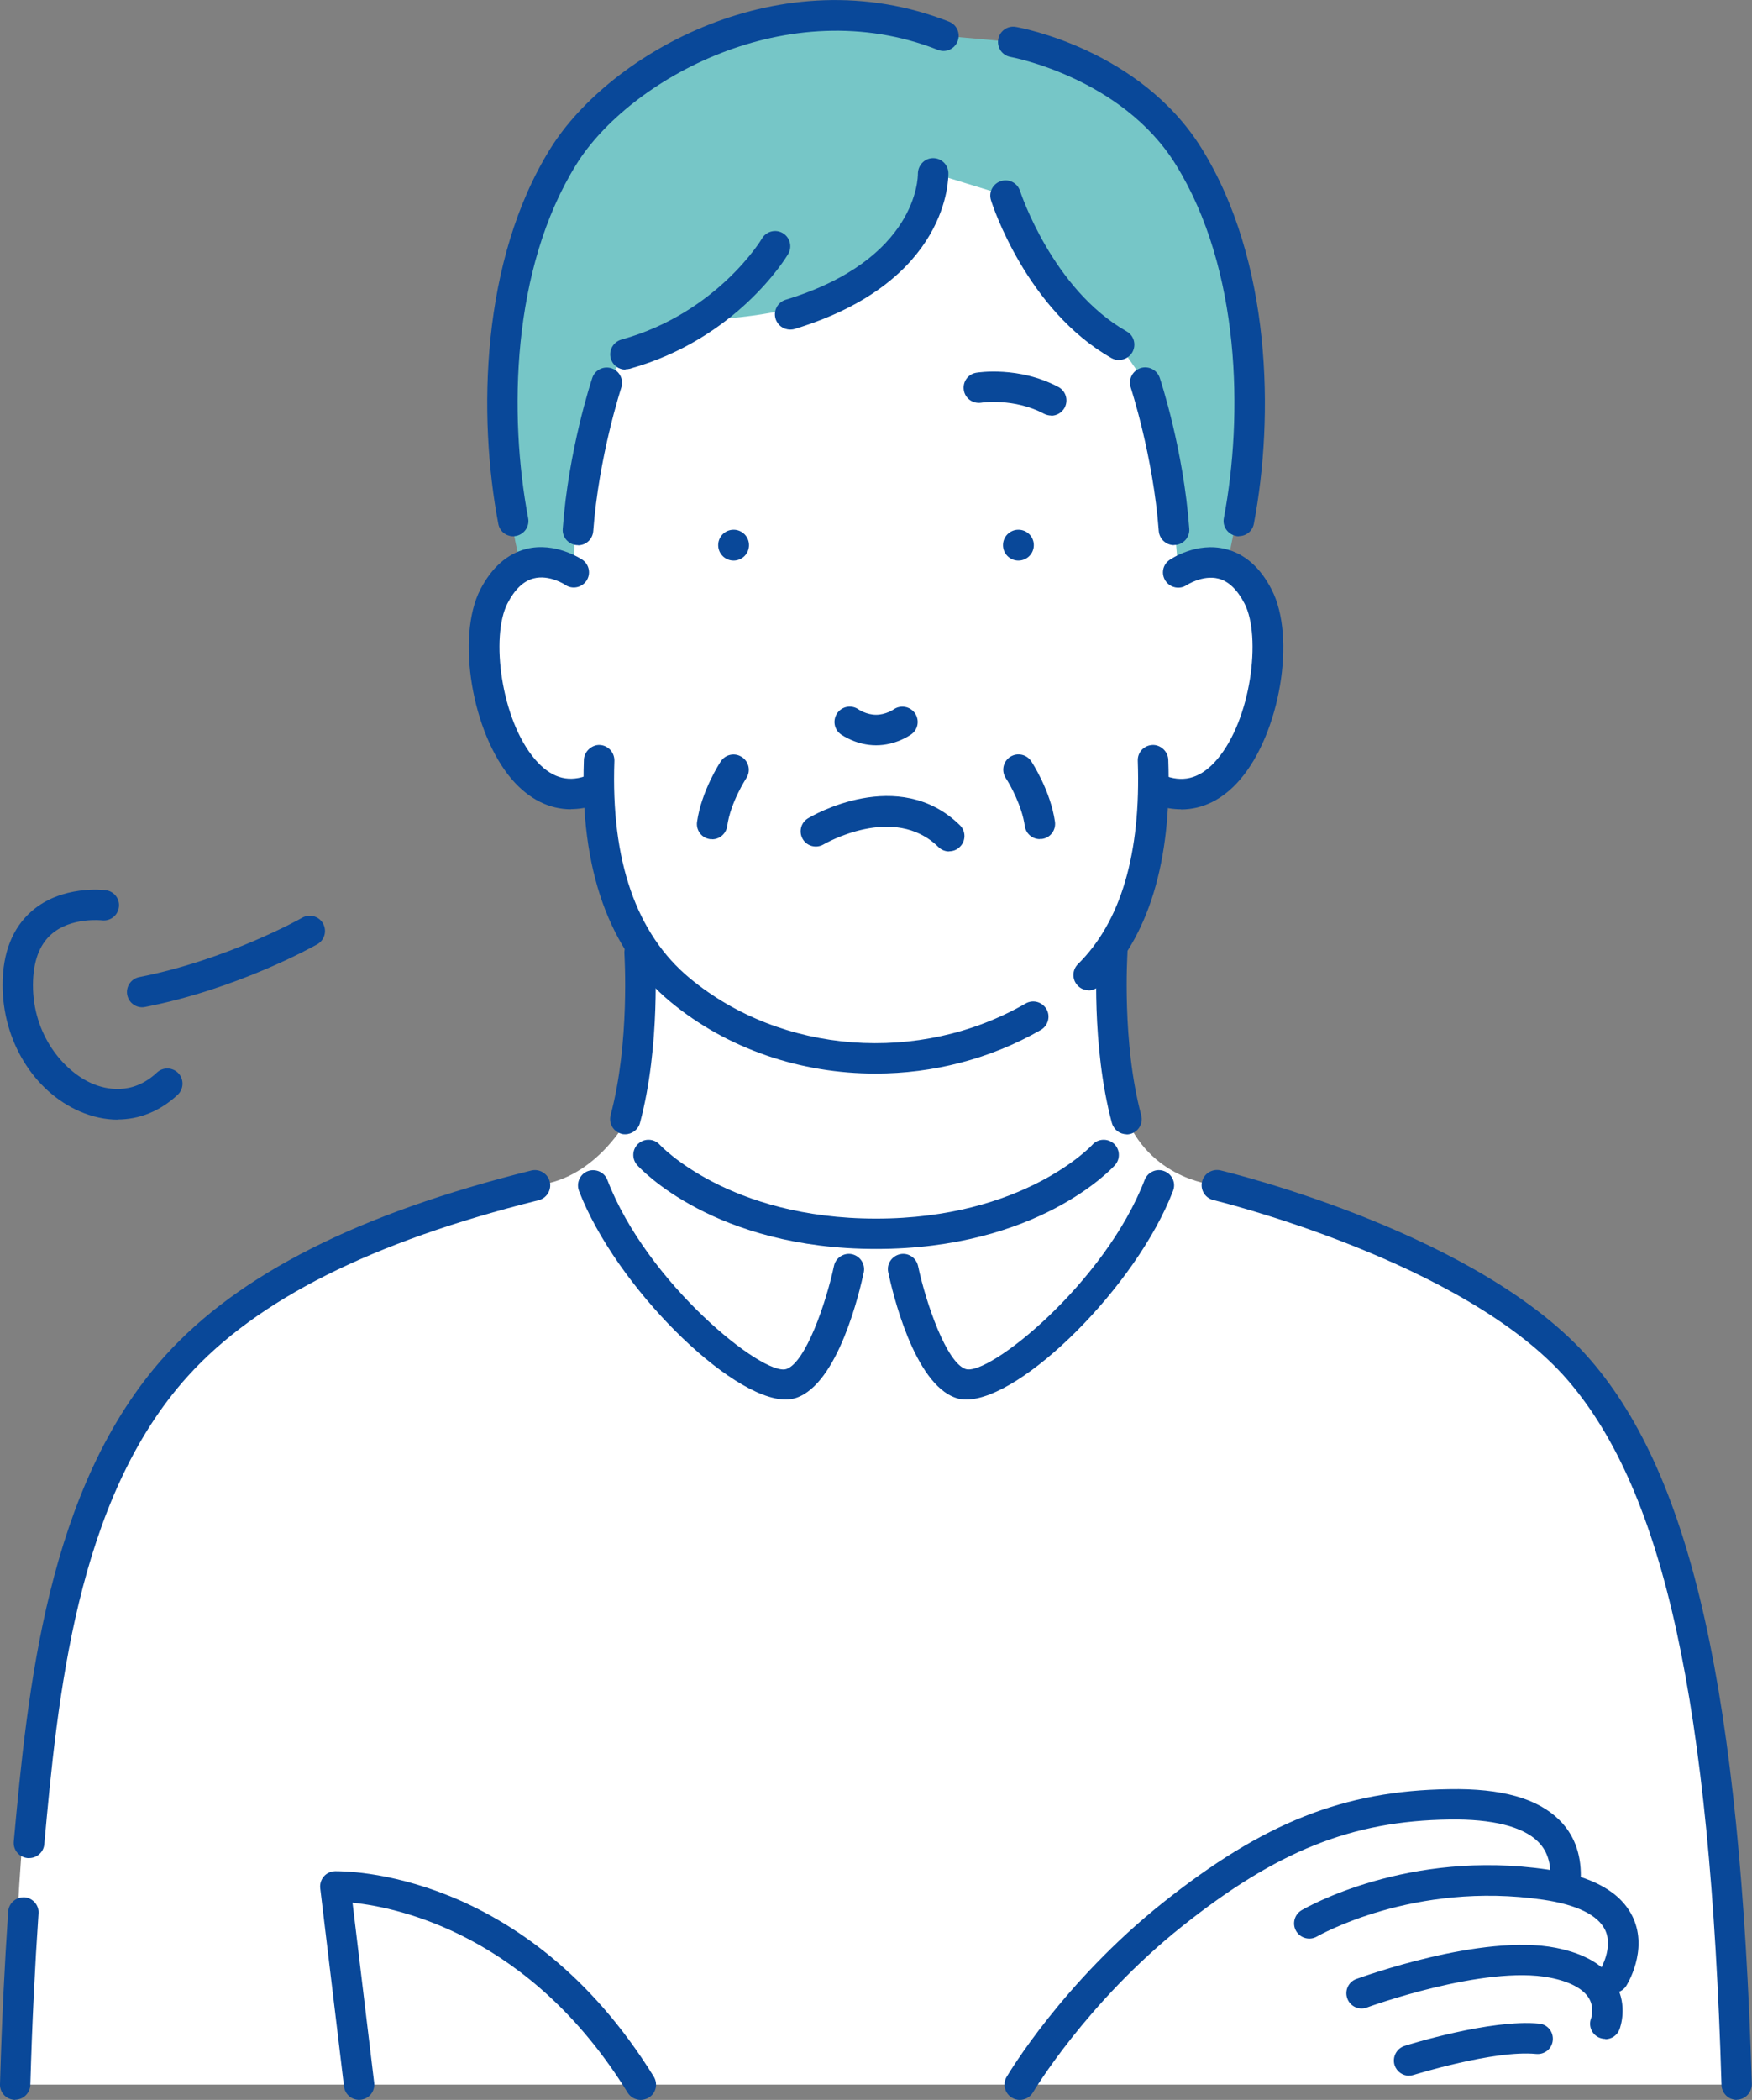 <?xml version="1.0" encoding="UTF-8"?><svg id="_レイヤー_2" xmlns="http://www.w3.org/2000/svg" viewBox="0 0 106.85 128"><rect x="0" y="0" width="106.85" height="128" fill="#808080" stroke="none"/><defs><style>.cls-1{fill:#76c6c7;}.cls-1,.cls-2,.cls-3{stroke-width:0px;}.cls-2{fill:#094899;}.cls-3{fill:#fff;}</style></defs><g id="_レイヤー_1-2"><path class="cls-3" d="m.93,127.07h104.99s-.21-28.97-6.58-39.03c-6.37-10.06-14.58-12-25.11-15.79,0,0-3.87-.22-5.52-4.04l-.87-10.16s2.48-4.92,2.48-10.15c0,0,4.03,2.42,6.2-3.9,2.16-6.32-.16-9.66-3.53-9.73,0,0-.45-7.85-2.66-12.67-2.22-4.82-7.09-11.56-10.64-11.79-3.54-.23-8.88,5.69-8.88,5.69l-13.81,4.88s-2.22,5.49-3.15,13.89c0,0-5.24-.65-4.07,7.71,1.17,8.36,6.74,6.42,6.74,6.42,0,0,.21,5.78,2.54,9.38,0,0,.69,7.03-.93,10.66,0,0-1.98,3.54-5.51,3.81-3.54.27-17.15,3.62-24.92,15.42C-.06,99.47.93,127.07.93,127.07Z"/><path class="cls-1" d="m57.55,2.18l4.24.38s6.68,1.4,10.7,6.97c4.03,5.57,4.74,14.44,2.33,24.91l-2.97.43s-.38-7.3-2.01-11.56l-1.6-2.31s-5.47-3.45-6.93-9.09l-4.42-1.36s.53,8.41-14.21,8.96l-4.56,2.08s-3.01,3.63-3.14,13.28c0,0-1.52-.95-3.19-.33,0,0-2.54-8.48.14-19.53C34.63,3.96,48.1-1.15,57.55,2.18Z"/><path class="cls-2" d="m72.03,49.33c-.49,0-.98-.08-1.48-.25-.49-.17-.75-.69-.58-1.18.17-.48.69-.75,1.18-.58,1.14.39,2.14.06,3.06-1.01,2.09-2.42,2.73-7.5,1.69-9.52-.44-.85-.98-1.37-1.6-1.52-.95-.24-1.91.39-1.92.39-.42.29-1,.18-1.29-.24-.29-.42-.19-1,.24-1.29.07-.05,1.64-1.12,3.43-.66,1.16.29,2.11,1.13,2.8,2.48,1.49,2.9.51,8.74-1.94,11.58-1.03,1.2-2.27,1.81-3.59,1.81Z"/><path class="cls-2" d="m66.39,60.36c-.24,0-.48-.09-.66-.28-.36-.37-.35-.95.01-1.31,2.62-2.58,3.85-6.75,3.65-12.4-.02-.51.38-.94.9-.96.48-.02.94.38.96.9.22,6.2-1.2,10.84-4.21,13.79-.18.18-.42.27-.65.27Z"/><path class="cls-2" d="m53.39,65.44c-4.53,0-9.02-1.48-12.51-4.38-3.74-3.1-5.51-8.06-5.27-14.75.02-.51.49-.92.96-.9.51.02.91.45.9.96-.22,6.09,1.33,10.55,4.6,13.26,5.59,4.63,14.01,5.27,20.48,1.54.45-.26,1.01-.1,1.27.34.26.44.1,1.01-.34,1.27-3.1,1.78-6.6,2.66-10.08,2.66Z"/><path class="cls-2" d="m34.82,49.33c-1.32,0-2.56-.62-3.59-1.81-2.45-2.84-3.42-8.69-1.94-11.58.7-1.35,1.64-2.18,2.8-2.48,1.78-.45,3.36.62,3.43.66.42.29.53.87.24,1.29-.29.42-.87.53-1.29.24-.02-.02-.98-.64-1.93-.39-.62.16-1.15.67-1.59,1.52-1.04,2.02-.4,7.1,1.69,9.52.92,1.07,1.92,1.4,3.06,1.01.49-.16,1.01.1,1.18.58.16.49-.1,1.01-.58,1.18-.5.17-1,.25-1.48.25Z"/><path class="cls-2" d="m53.43,45.43c-1.18,0-2.05-.6-2.15-.67-.42-.3-.51-.88-.21-1.3.3-.42.88-.51,1.3-.21h0s.47.32,1.06.32,1.06-.32,1.06-.32c.42-.3,1-.2,1.3.21.3.42.21,1-.21,1.3-.1.07-.96.67-2.15.67Z"/><path class="cls-2" d="m63.42,51.15c-.46,0-.85-.33-.92-.8-.17-1.22-.9-2.53-1.16-2.92-.28-.43-.17-1,.26-1.29.43-.28,1-.17,1.29.26.05.07,1.18,1.8,1.45,3.69.07.51-.28.98-.79,1.05-.04,0-.09,0-.13,0Z"/><path class="cls-2" d="m43.43,51.15s-.09,0-.13,0c-.51-.07-.86-.54-.79-1.05.27-1.89,1.4-3.62,1.45-3.69.28-.43.86-.55,1.29-.26.43.28.55.86.26,1.29,0,.01-.96,1.46-1.16,2.92-.07.46-.46.8-.92.8Z"/><path class="cls-2" d="m68.71,69.14c-.41,0-.78-.27-.9-.69-1.27-4.74-.92-10.23-.9-10.46.03-.51.49-.88.99-.86.51.04.9.48.86.99,0,.05-.35,5.42.84,9.86.13.5-.16,1-.66,1.14-.08.02-.16.03-.24.03Z"/><path class="cls-2" d="m38.14,69.14c-.08,0-.16,0-.24-.03-.5-.13-.79-.64-.66-1.14,1.19-4.44.84-9.8.84-9.85-.03-.51.35-.96.86-.99.53-.01.96.35.99.86.02.23.37,5.72-.9,10.46-.11.41-.49.69-.9.69Z"/><path class="cls-2" d="m8.67,61.4c-.44,0-.82-.31-.91-.75-.1-.5.23-.99.73-1.09,5.37-1.05,9.9-3.59,9.94-3.62.45-.25,1.01-.1,1.27.35.25.45.1,1.01-.35,1.27-.2.11-4.84,2.72-10.5,3.82-.06.01-.12.02-.18.02Z"/><path class="cls-2" d="m7.18,68.25c-.76,0-1.54-.17-2.31-.5-2.83-1.23-4.72-4.33-4.71-7.72,0-1.95.6-3.46,1.76-4.48,1.85-1.62,4.42-1.3,4.53-1.29.51.07.87.53.8,1.04-.07.51-.52.86-1.04.8h0s-1.88-.21-3.08.85c-.74.65-1.11,1.68-1.12,3.08-.01,3.05,1.86,5.25,3.59,6.01.83.36,2.45.76,3.97-.66.37-.35.96-.33,1.31.04.35.37.33.96-.04,1.31-1.07,1-2.34,1.51-3.68,1.51Z"/><path class="cls-2" d="m45.68,33.23c0,.52-.42.94-.94.94s-.94-.42-.94-.94.42-.94.94-.94.94.42.94.94Z"/><path class="cls-2" d="m61.17,33.23c0,.52.42.94.94.94s.94-.42.94-.94-.42-.94-.94-.94-.94.42-.94.94Z"/><path class="cls-2" d="m64.11,25.33c-.15,0-.3-.04-.44-.11-1.82-.97-3.81-.68-3.83-.67-.51.07-.98-.26-1.06-.77-.08-.51.26-.98.76-1.06.11-.02,2.61-.41,5.01.87.45.24.62.8.38,1.26-.17.31-.49.49-.82.49Z"/><path class="cls-2" d="m48.19,20.09c-.4,0-.77-.26-.89-.66-.15-.49.13-1.01.62-1.16,8.04-2.45,8.06-7.47,8.06-7.68,0-.51.4-.94.91-.95,0,0,.01,0,.02,0,.5,0,.91.39.93.9,0,.27.1,6.63-9.37,9.51-.09.03-.18.04-.27.04Z"/><path class="cls-2" d="m38.14,22.53c-.41,0-.78-.27-.89-.68-.14-.49.15-1.01.65-1.15,5.83-1.62,8.55-6.11,8.57-6.16.26-.44.83-.59,1.27-.33.44.26.59.83.33,1.27-.12.21-3.13,5.18-9.67,7-.08.02-.17.03-.25.03Z"/><path class="cls-2" d="m68.25,21.95c-.16,0-.31-.04-.46-.12-5.17-2.93-7.27-9.34-7.35-9.62-.16-.49.11-1.01.6-1.17.49-.16,1.01.11,1.17.6.02.06,1.97,5.99,6.5,8.56.45.25.6.82.35,1.27-.17.3-.49.47-.81.47Z"/><path class="cls-2" d="m35.25,33.23s-.05,0-.07,0c-.51-.04-.9-.48-.86-.99.35-4.81,1.74-9.02,1.8-9.2.16-.49.69-.75,1.18-.59.49.16.75.69.59,1.18-.01.04-1.37,4.18-1.71,8.75-.04.49-.44.86-.93.86Z"/><path class="cls-2" d="m71.6,33.23c-.48,0-.89-.37-.93-.86-.34-4.57-1.7-8.71-1.71-8.75-.16-.49.1-1.01.59-1.18.49-.16,1.01.1,1.18.59.06.18,1.45,4.39,1.8,9.2.04.51-.35.96-.86.99-.02,0-.05,0-.07,0Z"/><path class="cls-2" d="m75.55,32.69c-.06,0-.12,0-.17-.02-.5-.1-.84-.58-.74-1.09,1.18-6.24,1.03-15.17-2.94-21.56-3.29-5.29-10.01-6.54-10.07-6.55-.51-.09-.84-.57-.75-1.08.09-.5.57-.84,1.07-.75.31.05,7.59,1.39,11.33,7.4,4.25,6.84,4.44,16.3,3.19,22.88-.08.45-.47.76-.91.76Z"/><path class="cls-2" d="m31.3,32.69c-.44,0-.83-.31-.91-.76-1.25-6.58-1.07-16.05,3.18-22.88,3.63-5.82,14.09-11.75,24.31-7.73.48.19.71.73.52,1.2-.19.48-.73.71-1.2.52-9.16-3.61-18.86,1.84-22.05,6.98-3.97,6.38-4.12,15.32-2.94,21.56.1.5-.23.99-.74,1.09-.06.01-.12.02-.17.02Z"/><path class="cls-2" d="m47.92,85.31c-3.38,0-10.37-6.9-12.61-12.72-.18-.48.06-1.02.53-1.2.48-.18,1.02.06,1.2.53,2.42,6.31,9.52,12,10.92,11.53,1.16-.39,2.41-3.98,2.9-6.28.1-.5.61-.83,1.1-.72.5.11.82.6.72,1.1-.24,1.13-1.55,6.8-4.13,7.66-.19.06-.4.1-.63.1Z"/><path class="cls-2" d="m.93,128h-.03c-.51-.02-.92-.44-.9-.96.11-3.84.28-7.28.5-10.53.04-.51.48-.88.99-.86.51.04.9.48.86.99-.22,3.22-.39,6.64-.5,10.45-.02.5-.43.9-.93.9Z"/><path class="cls-2" d="m1.77,113.26s-.06,0-.09,0c-.51-.05-.89-.5-.84-1.01.84-9.12,2-21.61,9.23-29.61,4.5-4.98,11.8-8.67,22.33-11.29.5-.12,1,.18,1.13.68.12.5-.18,1-.68,1.13-10.16,2.53-17.16,6.04-21.4,10.73-6.82,7.54-7.94,19.67-8.75,28.53-.04.48-.45.84-.92.84Z"/><path class="cls-2" d="m53.43,76.13c-9.88,0-14.39-4.91-14.57-5.11-.34-.38-.31-.97.07-1.31.38-.34.97-.31,1.31.07.04.04,4.19,4.5,13.19,4.5s13.15-4.45,13.19-4.5c.34-.38.93-.41,1.31-.07.38.34.41.93.07,1.31-.19.21-4.7,5.11-14.57,5.11Z"/><path class="cls-2" d="m58.93,85.31c-.23,0-.44-.03-.63-.1-2.58-.86-3.89-6.53-4.13-7.66-.11-.5.22-.99.72-1.1.5-.11.99.22,1.1.72.49,2.3,1.74,5.89,2.9,6.28,1.39.46,8.49-5.22,10.92-11.53.19-.48.73-.72,1.2-.53.48.18.72.72.53,1.2-2.24,5.83-9.23,12.72-12.61,12.72Z"/><path class="cls-2" d="m105.92,128c-.5,0-.91-.4-.93-.9-.69-23.28-3.49-36.12-9.36-42.95-6.24-7.25-21.47-10.96-21.63-11-.5-.12-.81-.62-.69-1.12.12-.5.62-.8,1.12-.69.65.16,15.98,3.89,22.6,11.59,6.17,7.17,9.1,20.36,9.81,44.1.01.51-.39.94-.9.96h-.03Z"/><path class="cls-2" d="m39.07,128c-.31,0-.62-.16-.79-.44-5.94-9.61-13.96-11.29-16.78-11.58l1.32,10.98c.06.51-.3.97-.81,1.03-.51.06-.97-.3-1.03-.81l-1.45-12.08c-.03-.26.05-.52.22-.72.17-.2.42-.31.68-.32.48,0,11.59-.17,19.44,12.52.27.44.14,1.01-.3,1.28-.15.09-.32.14-.49.14Z"/><path class="cls-2" d="m85.94,126.53c-.39,0-.76-.25-.89-.65-.15-.49.12-1.01.61-1.17.21-.07,5.27-1.65,8.21-1.36.51.05.88.5.83,1.02-.05.51-.49.88-1.02.83-2.56-.25-7.42,1.27-7.47,1.28-.09.03-.19.04-.28.04Z"/><path class="cls-2" d="m97.9,124.28c-.11,0-.22-.02-.33-.06-.48-.18-.72-.72-.53-1.2,0-.01.21-.61-.12-1.19-.34-.59-1.16-1.04-2.39-1.28-3.99-.79-11.1,1.79-11.17,1.82-.48.18-1.02-.07-1.19-.55-.18-.48.07-1.02.55-1.19.31-.11,7.67-2.79,12.17-1.9,1.82.36,3.05,1.11,3.66,2.23.73,1.32.27,2.6.22,2.74-.14.37-.49.6-.87.6Z"/><path class="cls-2" d="m98.38,121.48c-.17,0-.34-.05-.5-.15-.43-.28-.56-.85-.28-1.28,0,0,.8-1.31.3-2.39-.43-.92-1.73-1.56-3.78-1.86-7.9-1.16-13.74,2.21-13.8,2.24-.44.26-1.01.11-1.27-.33-.26-.44-.11-1.01.33-1.27.26-.15,6.48-3.74,15.01-2.48,2.75.4,4.5,1.39,5.21,2.94.92,2.01-.37,4.07-.42,4.15-.18.28-.48.43-.78.43Z"/><path class="cls-2" d="m62.19,128c-.16,0-.32-.04-.47-.13-.44-.26-.59-.83-.33-1.27.14-.23,3.45-5.78,9.53-10.62,6.14-4.89,11.04-6.83,17.45-6.92,3.22-.06,5.41.57,6.73,1.88.88.87,1.32,2.02,1.31,3.41,0,.51-.42.92-.93.92h0c-.51,0-.93-.42-.92-.94,0-.88-.24-1.56-.76-2.07-.92-.92-2.79-1.39-5.4-1.35-5.96.08-10.53,1.91-16.32,6.52-5.8,4.62-9.05,10.06-9.08,10.11-.17.29-.48.46-.8.46Z"/><path class="cls-2" d="m57.88,51.9c-.23,0-.47-.09-.65-.27-2.72-2.67-6.96-.18-7-.16-.44.26-1.01.12-1.27-.32-.26-.44-.12-1.01.32-1.27.22-.14,5.52-3.24,9.26.42.37.36.37.95.01,1.31-.18.19-.42.28-.66.28Z"/></g></svg>